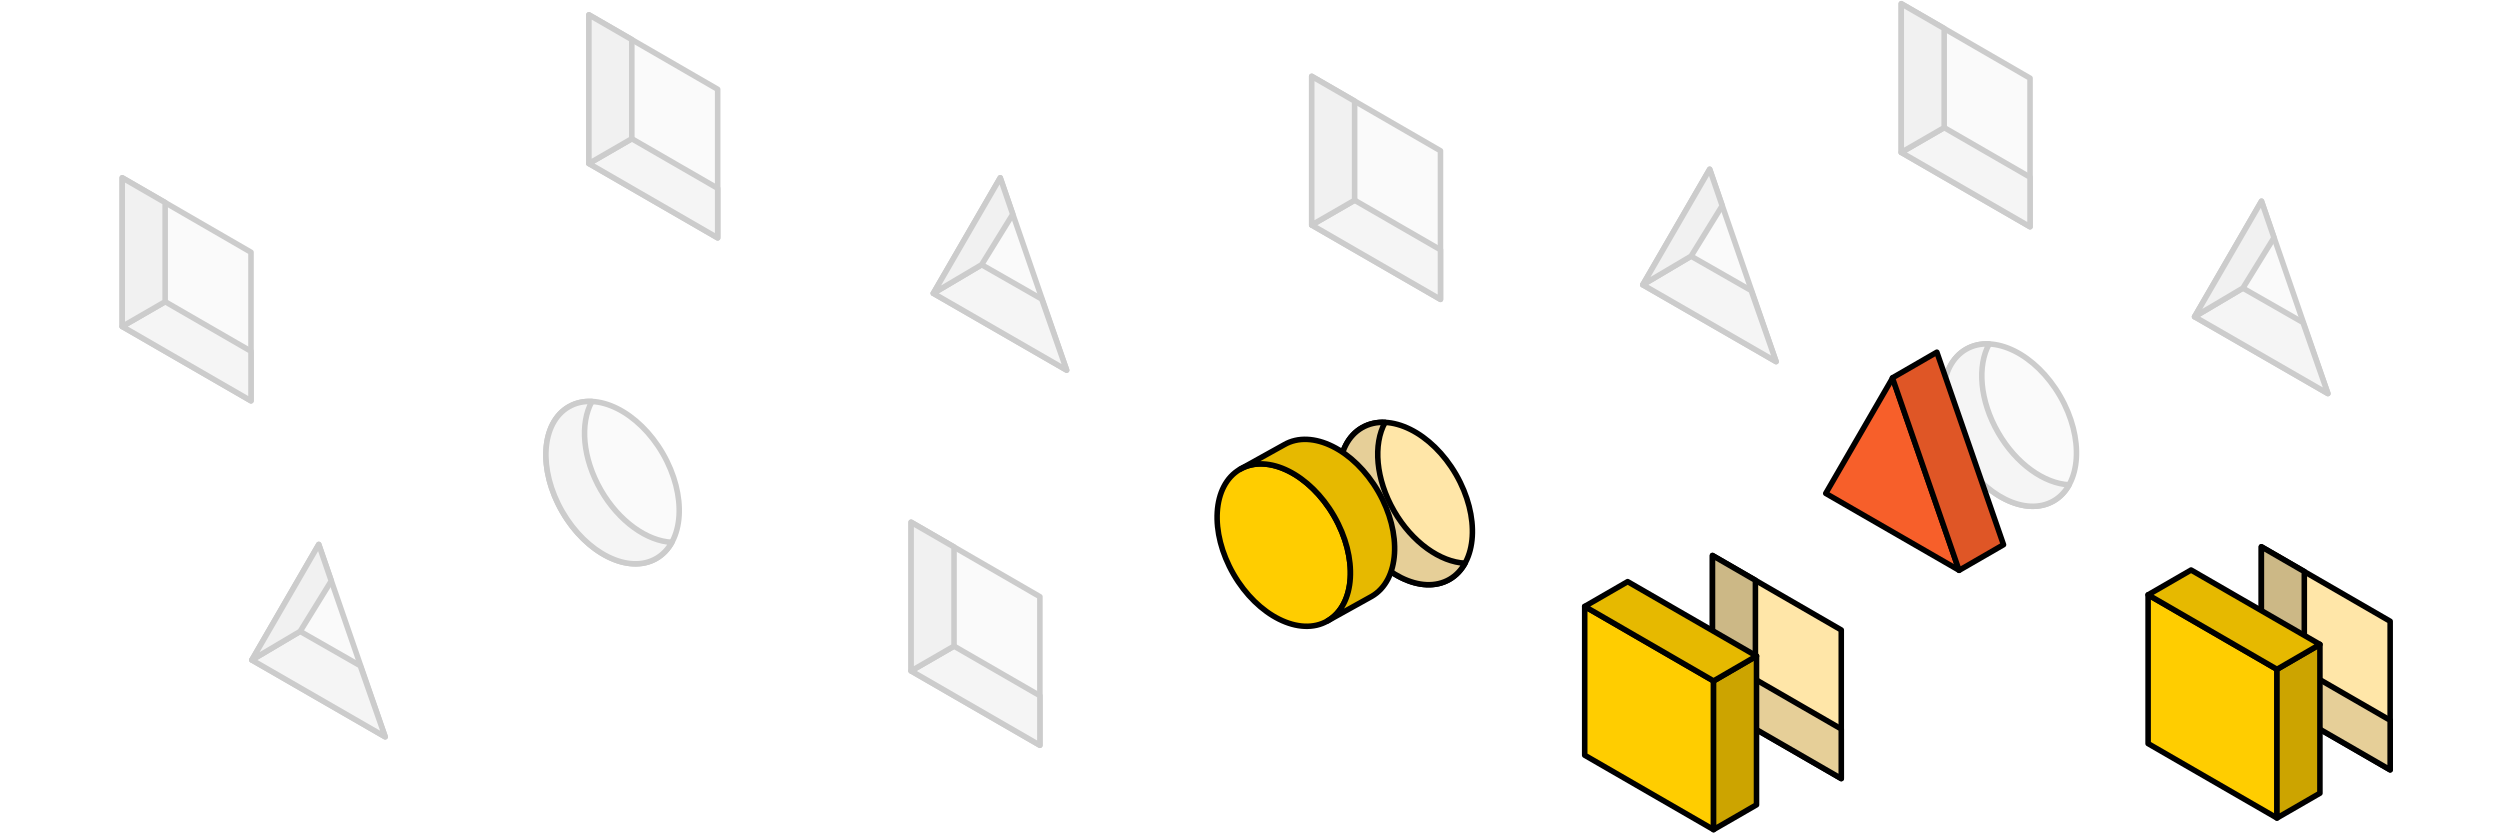 <svg width="675" height="226" viewBox="0 0 675 226" fill="none" xmlns="http://www.w3.org/2000/svg">
<g opacity="0.2">
<path d="M479.549 97.638L443.551 76.887L461.616 45.695L479.549 97.638Z" fill="#E6E6E6" stroke="black" stroke-width="1.5" stroke-linecap="round" stroke-linejoin="round"/>
<path d="M479.549 97.639L443.551 76.889L456.59 69.168L472.817 78.44L479.549 97.639Z" fill="#E6E6E6"/>
<path d="M479.549 97.639L443.551 76.889L456.59 69.168L472.817 78.44L479.549 97.639Z" fill="black" fill-opacity="0.1"/>
<path d="M479.549 97.639L443.551 76.889L456.59 69.168L472.817 78.44L479.549 97.639Z" stroke="black" stroke-width="1.5" stroke-linecap="round" stroke-linejoin="round"/>
<path d="M456.59 69.166L443.551 76.887L461.616 45.695L464.993 55.547L456.59 69.166Z" fill="#E6E6E6"/>
<path d="M456.59 69.166L443.551 76.887L461.616 45.695L464.993 55.547L456.59 69.166Z" fill="black" fill-opacity="0.2"/>
<path d="M456.59 69.166L443.551 76.887L461.616 45.695L464.993 55.547L456.59 69.166Z" stroke="black" stroke-width="1.5" stroke-linecap="round" stroke-linejoin="round"/>
</g>
<g opacity="0.2">
<path d="M287.998 99.942L252 79.192L270.065 48L287.998 99.942Z" fill="#E6E6E6" stroke="black" stroke-width="1.5" stroke-linecap="round" stroke-linejoin="round"/>
<path d="M287.998 99.944L252 79.194L265.039 71.473L281.266 80.745L287.998 99.944Z" fill="#E6E6E6"/>
<path d="M287.998 99.944L252 79.194L265.039 71.473L281.266 80.745L287.998 99.944Z" fill="black" fill-opacity="0.1"/>
<path d="M287.998 99.944L252 79.194L265.039 71.473L281.266 80.745L287.998 99.944Z" stroke="black" stroke-width="1.5" stroke-linecap="round" stroke-linejoin="round"/>
<path d="M265.039 71.471L252 79.192L270.065 48L273.443 57.852L265.039 71.471Z" fill="#E6E6E6"/>
<path d="M265.039 71.471L252 79.192L270.065 48L273.443 57.852L265.039 71.471Z" fill="black" fill-opacity="0.2"/>
<path d="M265.039 71.471L252 79.192L270.065 48L273.443 57.852L265.039 71.471Z" stroke="black" stroke-width="1.5" stroke-linecap="round" stroke-linejoin="round"/>
</g>
<g opacity="0.2">
<path d="M103.998 198.942L68 178.192L86.065 147L103.998 198.942Z" fill="#E6E6E6" stroke="black" stroke-width="1.5" stroke-linecap="round" stroke-linejoin="round"/>
<path d="M103.998 198.944L68 178.194L81.039 170.473L97.266 179.745L103.998 198.944Z" fill="#E6E6E6"/>
<path d="M103.998 198.944L68 178.194L81.039 170.473L97.266 179.745L103.998 198.944Z" fill="black" fill-opacity="0.1"/>
<path d="M103.998 198.944L68 178.194L81.039 170.473L97.266 179.745L103.998 198.944Z" stroke="black" stroke-width="1.5" stroke-linecap="round" stroke-linejoin="round"/>
<path d="M81.039 170.471L68 178.192L86.065 147L89.443 156.852L81.039 170.471Z" fill="#E6E6E6"/>
<path d="M81.039 170.471L68 178.192L86.065 147L89.443 156.852L81.039 170.471Z" fill="black" fill-opacity="0.2"/>
<path d="M81.039 170.471L68 178.192L86.065 147L89.443 156.852L81.039 170.471Z" stroke="black" stroke-width="1.5" stroke-linecap="round" stroke-linejoin="round"/>
</g>
<g opacity="0.2">
<path d="M628.535 106.263L592.537 85.512L610.603 54.32L628.535 106.263Z" fill="#E6E6E6" stroke="black" stroke-width="1.5" stroke-linecap="round" stroke-linejoin="round"/>
<path d="M628.535 106.264L592.537 85.514L605.577 77.793L621.803 87.065L628.535 106.264Z" fill="#E6E6E6"/>
<path d="M628.535 106.264L592.537 85.514L605.577 77.793L621.803 87.065L628.535 106.264Z" fill="black" fill-opacity="0.1"/>
<path d="M628.535 106.264L592.537 85.514L605.577 77.793L621.803 87.065L628.535 106.264Z" stroke="black" stroke-width="1.5" stroke-linecap="round" stroke-linejoin="round"/>
<path d="M605.577 77.791L592.537 85.512L610.603 54.32L613.98 64.172L605.577 77.791Z" fill="#E6E6E6"/>
<path d="M605.577 77.791L592.537 85.512L610.603 54.32L613.98 64.172L605.577 77.791Z" fill="black" fill-opacity="0.2"/>
<path d="M605.577 77.791L592.537 85.512L610.603 54.32L613.98 64.172L605.577 77.791Z" stroke="black" stroke-width="1.5" stroke-linecap="round" stroke-linejoin="round"/>
</g>
<g opacity="0.2">
<ellipse cx="542.654" cy="114.777" rx="15.675" ry="23.637" transform="rotate(-30 542.654 114.777)" fill="#E6E6E6" stroke="black" stroke-width="1.5" stroke-linecap="round" stroke-linejoin="round"/>
<path fill-rule="evenodd" clip-rule="evenodd" d="M558.665 130.891C552.004 130.584 544.399 125.286 539.51 116.818C534.53 108.192 533.807 98.77 537.074 92.865C534.842 92.763 532.717 93.22 530.835 94.306C523.338 98.635 522.551 111.309 529.078 122.614C535.606 133.92 546.975 139.576 554.472 135.247C556.249 134.221 557.65 132.726 558.665 130.891Z" fill="#E6E6E6"/>
<path fill-rule="evenodd" clip-rule="evenodd" d="M558.665 130.891C552.004 130.584 544.399 125.286 539.51 116.818C534.53 108.192 533.807 98.77 537.074 92.865C534.842 92.763 532.717 93.22 530.835 94.306C523.338 98.635 522.551 111.309 529.078 122.614C535.606 133.92 546.975 139.576 554.472 135.247C556.249 134.221 557.65 132.726 558.665 130.891Z" fill="black" fill-opacity="0.1"/>
<path d="M558.665 130.891L559.321 131.254C559.446 131.027 559.446 130.752 559.319 130.525C559.193 130.299 558.958 130.154 558.699 130.142L558.665 130.891ZM539.51 116.818L538.86 117.193L538.86 117.193L539.51 116.818ZM537.074 92.865L537.73 93.228C537.856 93.002 537.855 92.726 537.729 92.499C537.602 92.273 537.368 92.128 537.109 92.116L537.074 92.865ZM530.835 94.306L531.21 94.956L530.835 94.306ZM529.078 122.614L528.429 122.989L528.429 122.989L529.078 122.614ZM554.472 135.247L554.097 134.597L554.097 134.597L554.472 135.247ZM558.699 130.142C552.379 129.851 544.969 124.774 540.159 116.443L538.86 117.193C543.828 125.797 551.63 131.318 558.63 131.64L558.699 130.142ZM540.159 116.443C535.258 107.954 534.635 98.824 537.73 93.228L536.418 92.502C532.98 98.716 533.801 108.43 538.86 117.193L540.159 116.443ZM531.21 94.956C532.954 93.949 534.935 93.518 537.04 93.615L537.109 92.116C534.75 92.007 532.48 92.491 530.46 93.657L531.21 94.956ZM529.728 122.239C526.528 116.696 525.138 110.847 525.446 105.891C525.754 100.928 527.748 96.955 531.21 94.956L530.46 93.657C526.425 95.987 524.277 100.515 523.949 105.798C523.621 111.087 525.102 117.227 528.429 122.989L529.728 122.239ZM554.097 134.597C550.635 136.596 546.197 136.337 541.745 134.122C537.3 131.91 532.928 127.782 529.728 122.239L528.429 122.989C531.756 128.752 536.332 133.105 541.077 135.465C545.816 137.822 550.812 138.226 554.847 135.897L554.097 134.597ZM558.008 130.528C557.052 132.256 555.745 133.646 554.097 134.597L554.847 135.897C556.754 134.795 558.247 133.196 559.321 131.254L558.008 130.528Z" fill="black"/>
</g>
<g opacity="0.2">
<ellipse cx="165.394" cy="130.308" rx="15.675" ry="23.637" transform="rotate(-30 165.394 130.308)" fill="#E6E6E6" stroke="black" stroke-width="1.5" stroke-linecap="round" stroke-linejoin="round"/>
<path fill-rule="evenodd" clip-rule="evenodd" d="M181.405 146.422C174.745 146.115 167.139 140.817 162.25 132.349C157.27 123.723 156.548 114.301 159.814 108.397C157.583 108.294 155.457 108.751 153.575 109.838C146.078 114.166 145.291 126.84 151.819 138.146C158.346 149.451 169.715 155.107 177.212 150.778C178.99 149.752 180.39 148.257 181.405 146.422Z" fill="#E6E6E6"/>
<path fill-rule="evenodd" clip-rule="evenodd" d="M181.405 146.422C174.745 146.115 167.139 140.817 162.25 132.349C157.27 123.723 156.548 114.301 159.814 108.397C157.583 108.294 155.457 108.751 153.575 109.838C146.078 114.166 145.291 126.84 151.819 138.146C158.346 149.451 169.715 155.107 177.212 150.778C178.99 149.752 180.39 148.257 181.405 146.422Z" fill="black" fill-opacity="0.1"/>
<path d="M181.405 146.422L182.061 146.786C182.187 146.559 182.186 146.283 182.06 146.057C181.933 145.83 181.699 145.685 181.439 145.673L181.405 146.422ZM162.25 132.349L161.601 132.724L161.601 132.724L162.25 132.349ZM159.814 108.397L160.471 108.76C160.596 108.533 160.596 108.257 160.469 108.031C160.343 107.804 160.108 107.659 159.849 107.647L159.814 108.397ZM153.575 109.838L153.95 110.487L153.575 109.838ZM151.819 138.146L151.169 138.521L151.169 138.521L151.819 138.146ZM177.212 150.778L176.837 150.129L176.837 150.129L177.212 150.778ZM181.439 145.673C175.119 145.382 167.71 140.305 162.9 131.974L161.601 132.724C166.569 141.329 174.37 146.849 181.37 147.172L181.439 145.673ZM162.9 131.974C157.999 123.485 157.375 114.355 160.471 108.76L159.158 108.034C155.72 114.248 156.542 123.962 161.601 132.724L162.9 131.974ZM153.95 110.487C155.694 109.48 157.675 109.049 159.78 109.146L159.849 107.647C157.491 107.539 155.22 108.022 153.2 109.188L153.95 110.487ZM152.468 137.771C149.268 132.228 147.879 126.378 148.186 121.422C148.494 116.459 150.488 112.486 153.95 110.487L153.2 109.188C149.165 111.518 147.017 116.046 146.689 121.329C146.361 126.618 147.842 132.758 151.169 138.521L152.468 137.771ZM176.837 150.129C173.375 152.128 168.938 151.868 164.486 149.653C160.04 147.442 155.668 143.314 152.468 137.771L151.169 138.521C154.496 144.283 159.073 148.636 163.818 150.996C168.556 153.354 173.552 153.757 177.587 151.428L176.837 150.129ZM180.749 146.059C179.793 147.787 178.485 149.178 176.837 150.129L177.587 151.428C179.495 150.327 180.987 148.727 182.061 146.786L180.749 146.059Z" fill="black"/>
</g>
<ellipse cx="379.554" cy="135.953" rx="15.675" ry="23.637" transform="rotate(-30 379.554 135.953)" fill="#FFE6A8" stroke="black" stroke-width="1.5" stroke-linecap="round" stroke-linejoin="round"/>
<path fill-rule="evenodd" clip-rule="evenodd" d="M395.565 152.067C388.905 151.76 381.299 146.462 376.41 137.994C371.43 129.368 370.708 119.946 373.975 114.041C371.743 113.939 369.617 114.396 367.736 115.482C360.238 119.811 359.452 132.485 365.979 143.79C372.506 155.096 383.875 160.752 391.373 156.423C393.15 155.397 394.55 153.902 395.565 152.067Z" fill="#FFE6A8"/>
<path fill-rule="evenodd" clip-rule="evenodd" d="M395.565 152.067C388.905 151.76 381.299 146.462 376.41 137.994C371.43 129.368 370.708 119.946 373.975 114.041C371.743 113.939 369.617 114.396 367.736 115.482C360.238 119.811 359.452 132.485 365.979 143.79C372.506 155.096 383.875 160.752 391.373 156.423C393.15 155.397 394.55 153.902 395.565 152.067Z" fill="black" fill-opacity="0.1"/>
<path d="M395.565 152.067L396.221 152.43C396.347 152.203 396.346 151.928 396.22 151.701C396.093 151.475 395.859 151.33 395.6 151.318L395.565 152.067ZM376.41 137.994L375.761 138.369L375.761 138.369L376.41 137.994ZM373.975 114.041L374.631 114.405C374.756 114.178 374.756 113.902 374.629 113.676C374.503 113.449 374.268 113.304 374.009 113.292L373.975 114.041ZM367.736 115.482L368.111 116.132L368.111 116.132L367.736 115.482ZM365.979 143.79L365.329 144.165L365.329 144.165L365.979 143.79ZM391.373 156.423L390.998 155.774L390.998 155.774L391.373 156.423ZM395.6 151.318C389.279 151.027 381.87 145.95 377.06 137.619L375.761 138.369C380.729 146.974 388.531 152.494 395.531 152.816L395.6 151.318ZM377.06 137.619C372.159 129.13 371.535 120 374.631 114.405L373.318 113.678C369.88 119.892 370.702 129.607 375.761 138.369L377.06 137.619ZM368.111 116.132C369.854 115.125 371.835 114.694 373.94 114.791L374.009 113.292C371.651 113.184 369.38 113.667 367.361 114.833L368.111 116.132ZM366.628 143.415C363.428 137.872 362.039 132.023 362.346 127.067C362.654 122.104 364.648 118.131 368.111 116.132L367.361 114.833C363.325 117.163 361.177 121.691 360.849 126.974C360.521 132.263 362.002 138.403 365.329 144.165L366.628 143.415ZM390.998 155.774C387.535 157.773 383.098 157.513 378.646 155.298C374.2 153.086 369.829 148.959 366.628 143.415L365.329 144.165C368.656 149.928 373.233 154.281 377.978 156.641C382.717 158.998 387.713 159.402 391.748 157.073L390.998 155.774ZM394.909 151.704C393.953 153.432 392.645 154.822 390.998 155.774L391.748 157.073C393.655 155.971 395.147 154.372 396.221 152.43L394.909 151.704Z" fill="black"/>
<path d="M645.343 207.857L610.572 187.782V147.633L645.343 167.74V207.857Z" fill="#FFE6A8" stroke="black" stroke-width="1.5" stroke-linecap="round" stroke-linejoin="round"/>
<path d="M622.163 181.09L610.572 187.781L645.343 207.856V194.473L622.163 181.09Z" fill="#FFE6A8"/>
<path d="M622.163 181.09L610.572 187.781L645.343 207.856V194.473L622.163 181.09Z" fill="black" fill-opacity="0.1"/>
<path d="M622.163 181.09L610.572 187.781L645.343 207.856V194.473L622.163 181.09Z" stroke="black" stroke-width="1.5" stroke-linecap="round" stroke-linejoin="round"/>
<path d="M622.163 154.324L610.572 147.633V187.782L622.163 181.091V154.324Z" fill="#FFE6A8"/>
<path d="M622.163 154.324L610.572 147.633V187.782L622.163 181.091V154.324Z" fill="black" fill-opacity="0.2"/>
<path d="M622.163 154.324L610.572 147.633V187.782L622.163 181.091V154.324Z" stroke="black" stroke-width="1.5" stroke-linecap="round" stroke-linejoin="round"/>
<g opacity="0.2">
<path d="M388.931 80.83L354.16 60.755V20.605L388.931 40.712V80.83Z" fill="#E6E6E6" stroke="black" stroke-width="1.5" stroke-linecap="round" stroke-linejoin="round"/>
<path d="M365.75 54.062L354.16 60.754L388.931 80.829V67.446L365.75 54.062Z" fill="#E6E6E6"/>
<path d="M365.75 54.062L354.16 60.754L388.931 80.829V67.446L365.75 54.062Z" fill="black" fill-opacity="0.1"/>
<path d="M365.75 54.062L354.16 60.754L388.931 80.829V67.446L365.75 54.062Z" stroke="black" stroke-width="1.5" stroke-linecap="round" stroke-linejoin="round"/>
<path d="M365.75 27.297L354.16 20.605V60.755L365.75 54.063V27.297Z" fill="#E6E6E6"/>
<path d="M365.75 27.297L354.16 20.605V60.755L365.75 54.063V27.297Z" fill="black" fill-opacity="0.2"/>
<path d="M365.75 27.297L354.16 20.605V60.755L365.75 54.063V27.297Z" stroke="black" stroke-width="1.5" stroke-linecap="round" stroke-linejoin="round"/>
</g>
<g opacity="0.2">
<path d="M280.771 201.225L246 181.15V141L280.771 161.107V201.225Z" fill="#E6E6E6" stroke="black" stroke-width="1.5" stroke-linecap="round" stroke-linejoin="round"/>
<path d="M257.59 174.457L246 181.149L280.771 201.223V187.84L257.59 174.457Z" fill="#E6E6E6"/>
<path d="M257.59 174.457L246 181.149L280.771 201.223V187.84L257.59 174.457Z" fill="black" fill-opacity="0.1"/>
<path d="M257.59 174.457L246 181.149L280.771 201.223V187.84L257.59 174.457Z" stroke="black" stroke-width="1.5" stroke-linecap="round" stroke-linejoin="round"/>
<path d="M257.59 147.692L246 141V181.15L257.59 174.458V147.692Z" fill="#E6E6E6"/>
<path d="M257.59 147.692L246 141V181.15L257.59 174.458V147.692Z" fill="black" fill-opacity="0.2"/>
<path d="M257.59 147.692L246 141V181.15L257.59 174.458V147.692Z" stroke="black" stroke-width="1.5" stroke-linecap="round" stroke-linejoin="round"/>
</g>
<g opacity="0.2">
<path d="M193.771 64.225L159 44.15V4L193.771 24.107V64.225Z" fill="#E6E6E6" stroke="black" stroke-width="1.5" stroke-linecap="round" stroke-linejoin="round"/>
<path d="M170.59 37.457L159 44.149L193.771 64.223V50.84L170.59 37.457Z" fill="#E6E6E6"/>
<path d="M170.59 37.457L159 44.149L193.771 64.223V50.84L170.59 37.457Z" fill="black" fill-opacity="0.1"/>
<path d="M170.59 37.457L159 44.149L193.771 64.223V50.84L170.59 37.457Z" stroke="black" stroke-width="1.5" stroke-linecap="round" stroke-linejoin="round"/>
<path d="M170.59 10.692L159 4V44.15L170.59 37.458V10.692Z" fill="#E6E6E6"/>
<path d="M170.59 10.692L159 4V44.15L170.59 37.458V10.692Z" fill="black" fill-opacity="0.2"/>
<path d="M170.59 10.692L159 4V44.15L170.59 37.458V10.692Z" stroke="black" stroke-width="1.5" stroke-linecap="round" stroke-linejoin="round"/>
</g>
<g opacity="0.2">
<path d="M67.771 108.225L33 88.15V48L67.771 68.107V108.225Z" fill="#E6E6E6" stroke="black" stroke-width="1.5" stroke-linecap="round" stroke-linejoin="round"/>
<path d="M44.59 81.457L33 88.149L67.771 108.223V94.84L44.59 81.457Z" fill="#E6E6E6"/>
<path d="M44.59 81.457L33 88.149L67.771 108.223V94.84L44.59 81.457Z" fill="black" fill-opacity="0.1"/>
<path d="M44.59 81.457L33 88.149L67.771 108.223V94.84L44.59 81.457Z" stroke="black" stroke-width="1.5" stroke-linecap="round" stroke-linejoin="round"/>
<path d="M44.59 54.692L33 48V88.15L44.59 81.458V54.692Z" fill="#E6E6E6"/>
<path d="M44.59 54.692L33 48V88.15L44.59 81.458V54.692Z" fill="black" fill-opacity="0.2"/>
<path d="M44.59 54.692L33 48V88.15L44.59 81.458V54.692Z" stroke="black" stroke-width="1.5" stroke-linecap="round" stroke-linejoin="round"/>
</g>
<path d="M497.142 210.213L462.371 190.138V149.988L497.142 170.095V210.213Z" fill="#FFE6A8" stroke="black" stroke-width="1.5" stroke-linecap="round" stroke-linejoin="round"/>
<path d="M473.961 183.445L462.371 190.137L497.142 210.212V196.829L473.961 183.445Z" fill="#FFE6A8"/>
<path d="M473.961 183.445L462.371 190.137L497.142 210.212V196.829L473.961 183.445Z" fill="black" fill-opacity="0.1"/>
<path d="M473.961 183.445L462.371 190.137L497.142 210.212V196.829L473.961 183.445Z" stroke="black" stroke-width="1.5" stroke-linecap="round" stroke-linejoin="round"/>
<path d="M473.961 156.68L462.371 149.988V190.138L473.961 183.446V156.68Z" fill="#FFE6A8"/>
<path d="M473.961 156.68L462.371 149.988V190.138L473.961 183.446V156.68Z" fill="black" fill-opacity="0.2"/>
<path d="M473.961 156.68L462.371 149.988V190.138L473.961 183.446V156.68Z" stroke="black" stroke-width="1.5" stroke-linecap="round" stroke-linejoin="round"/>
<g opacity="0.2">
<path d="M548.111 61.225L513.34 41.15V1L548.111 21.107V61.225Z" fill="#E6E6E6" stroke="black" stroke-width="1.5" stroke-linecap="round" stroke-linejoin="round"/>
<path d="M524.93 34.457L513.34 41.149L548.111 61.223V47.84L524.93 34.457Z" fill="#E6E6E6"/>
<path d="M524.93 34.457L513.34 41.149L548.111 61.223V47.84L524.93 34.457Z" fill="black" fill-opacity="0.1"/>
<path d="M524.93 34.457L513.34 41.149L548.111 61.223V47.84L524.93 34.457Z" stroke="black" stroke-width="1.5" stroke-linecap="round" stroke-linejoin="round"/>
<path d="M524.93 7.692L513.34 1V41.15L524.93 34.458V7.692Z" fill="#E6E6E6"/>
<path d="M524.93 7.692L513.34 1V41.15L524.93 34.458V7.692Z" fill="black" fill-opacity="0.2"/>
<path d="M524.93 7.692L513.34 1V41.15L524.93 34.458V7.692Z" stroke="black" stroke-width="1.5" stroke-linecap="round" stroke-linejoin="round"/>
</g>
<path d="M614.782 220.862L579.99 200.775V160.602L614.782 180.72V220.862Z" fill="#FFCD00" stroke="black" stroke-width="1.5" stroke-linecap="round" stroke-linejoin="round"/>
<path d="M626.378 214.166L614.781 220.862V180.72L626.378 173.992V214.166Z" fill="#FFCD00"/>
<path d="M626.378 214.166L614.781 220.862V180.72L626.378 173.992V214.166Z" fill="black" fill-opacity="0.2"/>
<path d="M626.378 214.166L614.781 220.862V180.72L626.378 173.992V214.166Z" stroke="black" stroke-width="1.5" stroke-linecap="round" stroke-linejoin="round"/>
<path d="M626.379 173.993L591.587 153.906L579.99 160.602L614.782 180.721L626.379 173.993Z" fill="#FFCD00"/>
<path d="M626.379 173.993L591.587 153.906L579.99 160.602L614.782 180.721L626.379 173.993Z" fill="black" fill-opacity="0.1"/>
<path d="M626.379 173.993L591.587 153.906L579.99 160.602L614.782 180.721L626.379 173.993Z" stroke="black" stroke-width="1.5" stroke-linecap="round" stroke-linejoin="round"/>
<path d="M462.661 223.999L427.869 203.912V163.738L462.661 183.857V223.999Z" fill="#FFCD00" stroke="black" stroke-width="1.5" stroke-linecap="round" stroke-linejoin="round"/>
<path d="M474.257 217.303L462.66 223.998V183.857L474.257 177.129V217.303Z" fill="#FFCD00"/>
<path d="M474.257 217.303L462.66 223.998V183.857L474.257 177.129V217.303Z" fill="black" fill-opacity="0.2"/>
<path d="M474.257 217.303L462.66 223.998V183.857L474.257 177.129V217.303Z" stroke="black" stroke-width="1.5" stroke-linecap="round" stroke-linejoin="round"/>
<path d="M474.258 177.13L439.466 157.043L427.869 163.739L462.661 183.857L474.258 177.13Z" fill="#FFCD00"/>
<path d="M474.258 177.13L439.466 157.043L427.869 163.739L462.661 183.857L474.258 177.13Z" fill="black" fill-opacity="0.1"/>
<path d="M474.258 177.13L439.466 157.043L427.869 163.739L462.661 183.857L474.258 177.13Z" stroke="black" stroke-width="1.5" stroke-linecap="round" stroke-linejoin="round"/>
<path d="M528.949 153.966L492.951 133.215L511.017 102.023L528.949 153.966Z" fill="#F75F2A" stroke="black" stroke-width="1.5" stroke-linecap="round" stroke-linejoin="round"/>
<path d="M540.95 147.069L528.95 153.997L510.951 102.022L522.951 95.094L540.95 147.069Z" fill="#F75F2A"/>
<path d="M540.95 147.069L528.95 153.997L510.951 102.022L522.951 95.094L540.95 147.069Z" fill="black" fill-opacity="0.1"/>
<path d="M540.95 147.069L528.95 153.997L510.951 102.022L522.951 95.094L540.95 147.069Z" stroke="black" stroke-width="1.5" stroke-linecap="round" stroke-linejoin="round"/>
<ellipse cx="346.62" cy="147.175" rx="15.675" ry="23.637" transform="rotate(-30 346.62 147.175)" fill="#FFCD00" stroke="black" stroke-width="1.5" stroke-linecap="round" stroke-linejoin="round"/>
<path d="M358.44 167.646C365.937 163.318 366.724 150.644 360.197 139.338C353.758 128.186 342.607 122.531 335.109 126.536L334.803 126.706C334.904 126.647 335.006 126.591 335.109 126.536L346.736 120.076C354.233 115.748 365.603 121.403 372.13 132.709C378.657 144.014 377.87 156.688 370.373 161.017L358.44 167.646Z" fill="#FFCD00"/>
<path d="M358.44 167.646C365.937 163.318 366.724 150.644 360.197 139.338C353.758 128.186 342.607 122.531 335.109 126.536L334.803 126.706C334.904 126.647 335.006 126.591 335.109 126.536L346.736 120.076C354.233 115.748 365.603 121.403 372.13 132.709C378.657 144.014 377.87 156.688 370.373 161.017L358.44 167.646Z" fill="black" fill-opacity="0.1"/>
<path d="M360.197 139.338C366.724 150.644 365.937 163.318 358.44 167.646L370.373 161.017C377.87 156.688 378.657 144.014 372.13 132.709C365.603 121.403 354.233 115.748 346.736 120.076L334.803 126.706C342.3 122.377 353.669 128.033 360.197 139.338Z" stroke="black" stroke-width="1.5" stroke-linecap="round" stroke-linejoin="round"/>
</svg>
